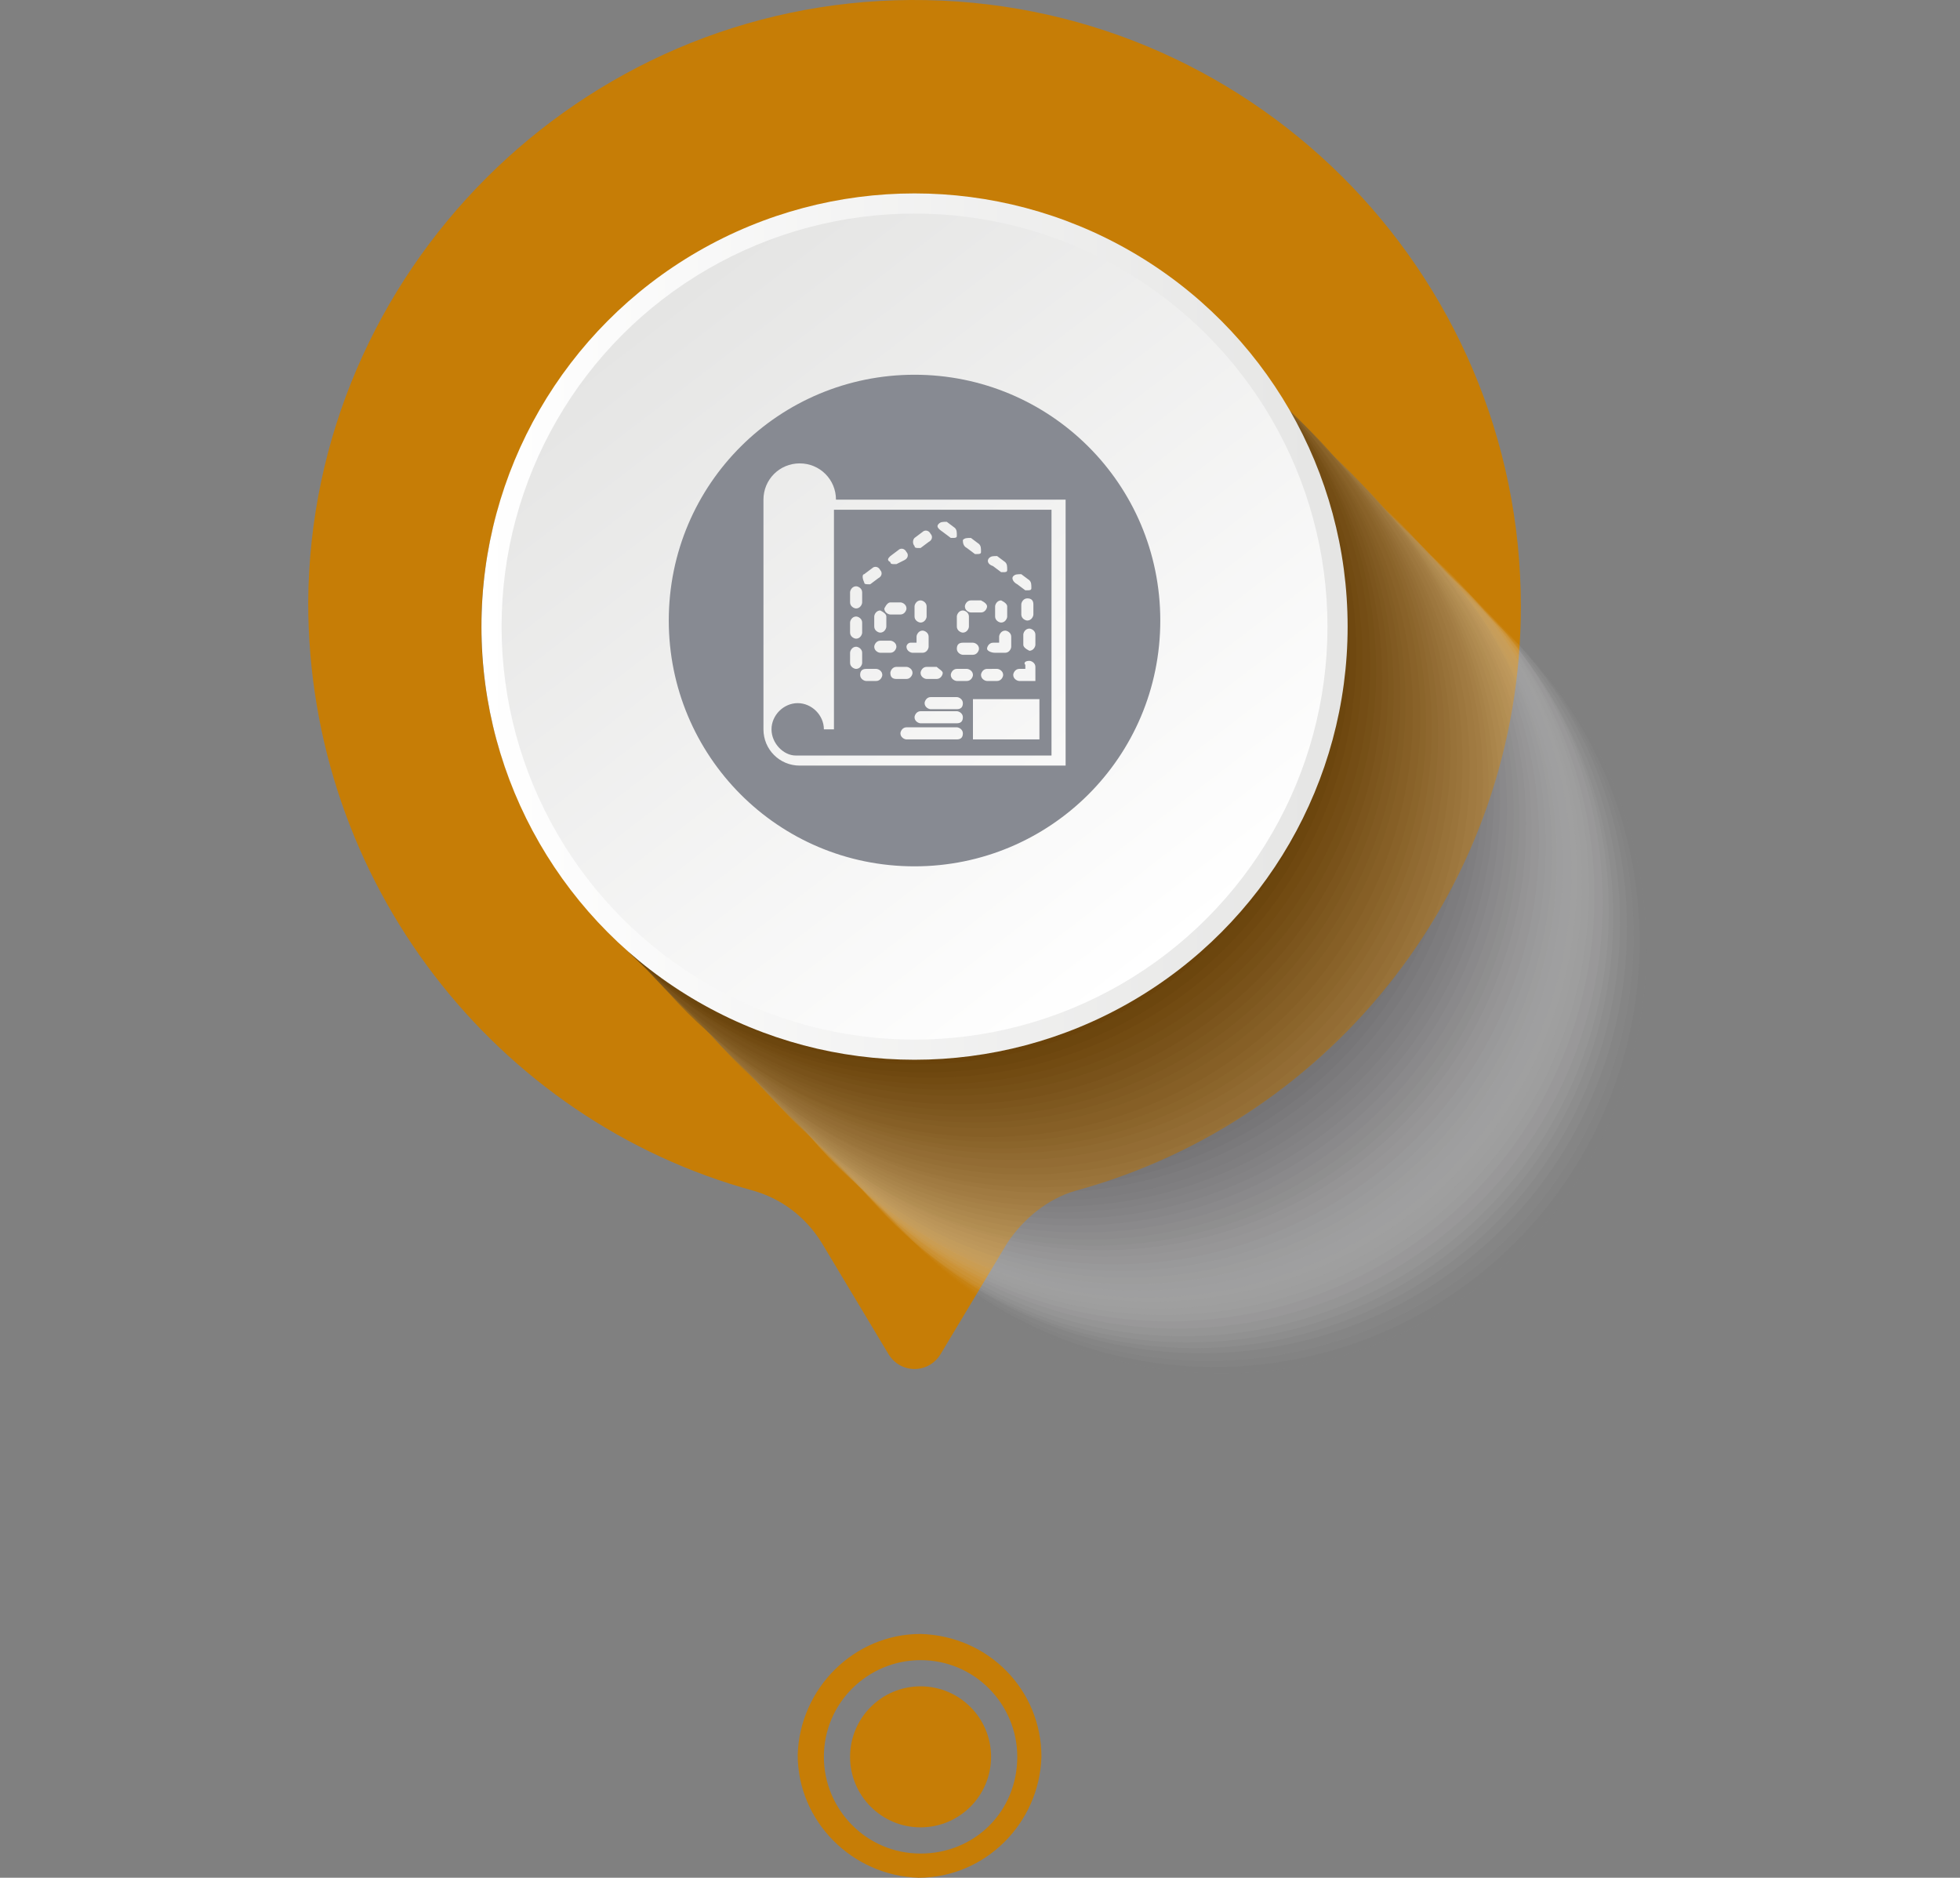 <?xml version="1.0" encoding="utf-8"?>
<!-- Generator: Adobe Illustrator 23.0.1, SVG Export Plug-In . SVG Version: 6.00 Build 0)  -->
<svg version="1.1" id="Capa_1" xmlns="http://www.w3.org/2000/svg" xmlns:xlink="http://www.w3.org/1999/xlink" x="0px" y="0px"
	 viewBox="0 0 97.3 93.2" style="enable-background:new 0 0 97.3 93.2;" xml:space="preserve">
<rect x="0" y="0" width="97.3" height="93.2" fill="#808080" stroke="none"/>
<style type="text/css">
	.st0{fill:#C67D06;}
	.st1{opacity:0.5;}
	.st2{opacity:0;fill:#FFFFFF;}
	.st3{opacity:1.960784e-02;fill:#FAFAFA;}
	.st4{opacity:3.921569e-02;fill:#F5F5F5;}
	.st5{opacity:5.882353e-02;fill:#F0F0F0;}
	.st6{opacity:7.843138e-02;fill:#EBEBEB;}
	.st7{opacity:9.803922e-02;fill:#E6E6E7;}
	.st8{opacity:0.118;fill:#E1E1E2;}
	.st9{opacity:0.137;fill:#DDDCDD;}
	.st10{opacity:0.157;fill:#D8D7D8;}
	.st11{opacity:0.176;fill:#D3D2D3;}
	.st12{opacity:0.196;fill:#CECDCE;}
	.st13{opacity:0.216;fill:#C9C8C9;}
	.st14{opacity:0.235;fill:#C4C3C4;}
	.st15{opacity:0.255;fill:#BFBEC0;}
	.st16{opacity:0.275;fill:#BAB9BB;}
	.st17{opacity:0.294;fill:#B5B4B6;}
	.st18{opacity:0.314;fill:#B0AFB1;}
	.st19{opacity:0.333;fill:#ABAAAC;}
	.st20{opacity:0.353;fill:#A6A5A7;}
	.st21{opacity:0.372;fill:#A1A0A2;}
	.st22{opacity:0.392;fill:#9D9B9D;}
	.st23{opacity:0.412;fill:#989698;}
	.st24{opacity:0.431;fill:#939194;}
	.st25{opacity:0.451;fill:#8E8C8F;}
	.st26{opacity:0.471;fill:#89878A;}
	.st27{opacity:0.49;fill:#848285;}
	.st28{opacity:0.51;fill:#7F7D80;}
	.st29{opacity:0.529;fill:#7A787B;}
	.st30{opacity:0.549;fill:#757376;}
	.st31{opacity:0.569;fill:#706E71;}
	.st32{opacity:0.588;fill:#6B696D;}
	.st33{opacity:0.608;fill:#666468;}
	.st34{opacity:0.627;fill:#625F63;}
	.st35{opacity:0.647;fill:#5D5A5E;}
	.st36{opacity:0.667;fill:#585559;}
	.st37{opacity:0.686;fill:#535054;}
	.st38{opacity:0.706;fill:#4E4B4F;}
	.st39{opacity:0.726;fill:#49464A;}
	.st40{opacity:0.745;fill:#444145;}
	.st41{opacity:0.765;fill:#3F3C41;}
	.st42{opacity:0.784;fill:#3A373C;}
	.st43{opacity:0.804;fill:#353237;}
	.st44{opacity:0.824;fill:#302D32;}
	.st45{opacity:0.843;fill:#2B282D;}
	.st46{opacity:0.863;fill:#262328;}
	.st47{opacity:0.882;fill:#221E23;}
	.st48{opacity:0.902;fill:#1D191E;}
	.st49{opacity:0.922;fill:#18141A;}
	.st50{opacity:0.941;fill:#130F15;}
	.st51{opacity:0.961;fill:#0E0A10;}
	.st52{opacity:0.98;fill:#09050B;}
	.st53{fill:#040006;}
	.st54{fill:url(#SVGID_1_);}
	.st55{fill:url(#SVGID_2_);}
	.st56{fill:#878A92;}
</style>
<g>
	<g>
		<g>
			<g>
				<path class="st0" d="M45.7,81.1c-3.3,0-6,2.7-6.1,6c0,3.3,2.7,6,6,6.1c3.3,0,6-2.7,6.1-6C51.7,83.9,49.1,81.2,45.7,81.1z
					 M45.7,92c-2.7,0-4.8-2.2-4.8-4.8c0-2.7,2.2-4.8,4.8-4.8c2.7,0,4.8,2.2,4.8,4.8C50.5,89.9,48.4,92,45.7,92z"/>
			</g>
		</g>
		<g>
			<circle class="st0" cx="45.7" cy="87.2" r="3.5"/>
		</g>
	</g>
</g>
<g>
	<g>
		<path class="st0" d="M50,61.7l-3.3,5.5c-0.6,1-2,1-2.6,0l-3.3-5.5c-0.8-1.3-2-2.2-3.4-2.6c-12.8-3.5-22.1-15.3-22.1-29.2
			C15.4,13.5,28.8,0.1,45.2,0c16.7-0.1,30.3,13.4,30.3,30.1c0,13.8-9.3,25.5-22.1,29C52,59.5,50.8,60.5,50,61.7z"/>
		<g class="st1">
			<ellipse transform="matrix(0.227 -0.974 0.974 0.227 0.909 95.983)" class="st2" cx="60.9" cy="47.4" rx="21.1" ry="21.1"/>
			<ellipse transform="matrix(0.233 -0.973 0.973 0.233 0.679 95.058)" class="st3" cx="60.6" cy="47.1" rx="21.1" ry="21.1"/>
			<ellipse transform="matrix(0.239 -0.971 0.971 0.239 0.439 94.117)" class="st4" cx="60.3" cy="46.8" rx="21.1" ry="21.1"/>
			<ellipse transform="matrix(0.246 -0.969 0.969 0.246 0.187 93.157)" class="st5" cx="60" cy="46.5" rx="21.1" ry="21.1"/>
			
				<ellipse transform="matrix(0.253 -0.968 0.968 0.253 -7.502227e-02 92.179)" class="st6" cx="59.7" cy="46.1" rx="21.1" ry="21.1"/>
			
				<ellipse transform="matrix(0.26 -0.966 0.966 0.26 -0.349 91.18)" class="st7" cx="59.3" cy="45.8" rx="21.1" ry="21.1"/>
			<ellipse transform="matrix(0.268 -0.963 0.963 0.268 -0.635 90.159)" class="st8" cx="59" cy="45.5" rx="21.1" ry="21.1"/>
			<ellipse transform="matrix(0.277 -0.961 0.961 0.277 -0.935 89.114)" class="st9" cx="58.7" cy="45.2" rx="21.1" ry="21.1"/>
			
				<ellipse transform="matrix(0.285 -0.959 0.959 0.285 -1.247 88.043)" class="st10" cx="58.4" cy="44.9" rx="21.1" ry="21.1"/>
			
				<ellipse transform="matrix(0.294 -0.956 0.956 0.294 -1.574 86.943)" class="st11" cx="58.1" cy="44.5" rx="21.1" ry="21.1"/>
			
				<ellipse transform="matrix(0.304 -0.953 0.953 0.304 -1.915 85.813)" class="st12" cx="57.8" cy="44.2" rx="21.1" ry="21.1"/>
			
				<ellipse transform="matrix(0.314 -0.949 0.949 0.314 -2.271 84.65)" class="st13" cx="57.5" cy="43.9" rx="21.1" ry="21.1"/>
			
				<ellipse transform="matrix(0.325 -0.946 0.946 0.325 -2.643 83.451)" class="st14" cx="57.2" cy="43.6" rx="21.1" ry="21.1"/>
			
				<ellipse transform="matrix(0.337 -0.942 0.942 0.337 -3.03 82.213)" class="st15" cx="56.8" cy="43.3" rx="21.1" ry="21.1"/>
			
				<ellipse transform="matrix(0.349 -0.937 0.937 0.349 -3.433 80.933)" class="st16" cx="56.5" cy="42.9" rx="21.1" ry="21.1"/>
			
				<ellipse transform="matrix(0.362 -0.932 0.932 0.362 -3.852 79.607)" class="st17" cx="56.2" cy="42.6" rx="21.1" ry="21.1"/>
			
				<ellipse transform="matrix(0.376 -0.927 0.927 0.376 -4.286 78.233)" class="st18" cx="55.9" cy="42.3" rx="21.1" ry="21.1"/>
			
				<ellipse transform="matrix(0.39 -0.921 0.921 0.39 -4.735 76.806)" class="st19" cx="55.6" cy="42" rx="21.1" ry="21.1"/>
			
				<ellipse transform="matrix(0.405 -0.914 0.914 0.405 -5.199 75.322)" class="st20" cx="55.3" cy="41.7" rx="21.1" ry="21.1"/>
			
				<ellipse transform="matrix(0.421 -0.907 0.907 0.421 -5.675 73.779)" class="st21" cx="55" cy="41.3" rx="21.1" ry="21.1"/>
			
				<ellipse transform="matrix(0.438 -0.899 0.899 0.438 -6.162 72.172)" class="st22" cx="54.7" cy="41" rx="21.1" ry="21.1"/>
			
				<ellipse transform="matrix(0.456 -0.89 0.89 0.456 -6.658 70.499)" class="st23" cx="54.3" cy="40.7" rx="21.1" ry="21.1"/>
			<ellipse transform="matrix(0.475 -0.88 0.88 0.475 -7.158 68.756)" class="st24" cx="54" cy="40.4" rx="21.1" ry="21.1"/>
			
				<ellipse transform="matrix(0.494 -0.869 0.869 0.494 -7.659 66.942)" class="st25" cx="53.7" cy="40.1" rx="21.1" ry="21.1"/>
			
				<ellipse transform="matrix(0.515 -0.857 0.857 0.515 -8.156 65.056)" class="st26" cx="53.4" cy="39.7" rx="21.1" ry="21.1"/>
			
				<ellipse transform="matrix(0.536 -0.844 0.844 0.536 -8.644 63.098)" class="st27" cx="53.1" cy="39.4" rx="21.1" ry="21.1"/>
			
				<ellipse transform="matrix(0.558 -0.83 0.83 0.558 -9.116 61.072)" class="st28" cx="52.8" cy="39.1" rx="21.1" ry="21.1"/>
			
				<ellipse transform="matrix(0.581 -0.814 0.814 0.581 -9.564 58.981)" class="st29" cx="52.5" cy="38.8" rx="21.1" ry="21.1"/>
			
				<ellipse transform="matrix(0.604 -0.797 0.797 0.604 -9.982 56.833)" class="st30" cx="52.2" cy="38.5" rx="21.1" ry="21.1"/>
			
				<ellipse transform="matrix(0.627 -0.779 0.779 0.627 -10.363 54.637)" class="st31" cx="51.9" cy="38.1" rx="21.1" ry="21.1"/>
			<ellipse transform="matrix(0.65 -0.76 0.76 0.65 -10.698 52.404)" class="st32" cx="51.5" cy="37.8" rx="21.1" ry="21.1"/>
			
				<ellipse transform="matrix(0.673 -0.74 0.74 0.673 -10.982 50.149)" class="st33" cx="51.2" cy="37.5" rx="21.1" ry="21.1"/>
			
				<ellipse transform="matrix(0.707 -0.707 0.707 0.707 -11.374 46.89)" class="st34" cx="50.9" cy="37.2" rx="21.1" ry="21.1"/>
			
				<ellipse transform="matrix(0.707 -0.707 0.707 0.707 -11.239 46.575)" class="st35" cx="50.6" cy="36.9" rx="21.1" ry="21.1"/>
			
				<ellipse transform="matrix(0.739 -0.674 0.674 0.739 -11.489 43.408)" class="st36" cx="50.3" cy="36.5" rx="21.1" ry="21.1"/>
			
				<ellipse transform="matrix(0.759 -0.651 0.651 0.759 -11.538 41.225)" class="st37" cx="50" cy="36.2" rx="21.1" ry="21.1"/>
			
				<ellipse transform="matrix(0.779 -0.627 0.627 0.779 -11.529 39.1)" class="st38" cx="49.7" cy="35.9" rx="21.1" ry="21.1"/>
			
				<ellipse transform="matrix(0.797 -0.604 0.604 0.797 -11.467 37.046)" class="st39" cx="49.4" cy="35.6" rx="21.1" ry="21.1"/>
			
				<ellipse transform="matrix(0.814 -0.581 0.581 0.814 -11.356 35.073)" class="st40" cx="49" cy="35.3" rx="21.1" ry="21.1"/>
			
				<ellipse transform="matrix(0.829 -0.559 0.559 0.829 -11.203 33.189)" class="st41" cx="48.7" cy="34.9" rx="21.1" ry="21.1"/>
			
				<ellipse transform="matrix(0.844 -0.537 0.537 0.844 -11.014 31.4)" class="st42" cx="48.4" cy="34.6" rx="21.1" ry="21.1"/>
			
				<ellipse transform="matrix(0.857 -0.515 0.515 0.857 -10.794 29.708)" class="st43" cx="48.1" cy="34.3" rx="21.1" ry="21.1"/>
			<ellipse transform="matrix(0.869 -0.495 0.495 0.869 -10.551 28.114)" class="st44" cx="47.8" cy="34" rx="21.1" ry="21.1"/>
			
				<ellipse transform="matrix(0.88 -0.475 0.475 0.88 -10.29 26.617)" class="st45" cx="47.5" cy="33.7" rx="21.1" ry="21.1"/>
			
				<ellipse transform="matrix(0.89 -0.457 0.457 0.89 -10.016 25.214)" class="st46" cx="47.2" cy="33.3" rx="21.1" ry="21.1"/>
			<ellipse transform="matrix(0.899 -0.439 0.439 0.899 -9.733 23.902)" class="st47" cx="46.9" cy="33" rx="21.1" ry="21.1"/>
			
				<ellipse transform="matrix(0.907 -0.422 0.422 0.907 -9.446 22.676)" class="st48" cx="46.5" cy="32.7" rx="21.1" ry="21.1"/>
			
				<ellipse transform="matrix(0.914 -0.406 0.406 0.914 -9.156 21.532)" class="st49" cx="46.2" cy="32.4" rx="21.1" ry="21.1"/>
			
				<ellipse transform="matrix(0.921 -0.39 0.39 0.921 -8.868 20.464)" class="st50" cx="45.9" cy="32.1" rx="21.1" ry="21.1"/>
			
				<ellipse transform="matrix(0.927 -0.376 0.376 0.927 -8.583 19.468)" class="st51" cx="45.6" cy="31.7" rx="21.1" ry="21.1"/>
			
				<ellipse transform="matrix(0.932 -0.362 0.362 0.932 -8.302 18.538)" class="st52" cx="45.3" cy="31.4" rx="21.1" ry="21.1"/>
			<ellipse transform="matrix(0.937 -0.349 0.349 0.937 -8.027 17.67)" class="st53" cx="45" cy="31.1" rx="21.1" ry="21.1"/>
		</g>
		<g>
			<linearGradient id="SVGID_1_" gradientUnits="userSpaceOnUse" x1="23.904" y1="31.101" x2="66.846" y2="31.101">
				<stop  offset="0" style="stop-color:#FFFFFF"/>
				<stop  offset="1" style="stop-color:#E5E5E4"/>
			</linearGradient>
			<circle class="st54" cx="45.4" cy="31.1" r="21.5"/>
			<linearGradient id="SVGID_2_" gradientUnits="userSpaceOnUse" x1="33.016" y1="15.03" x2="57.862" y2="47.339">
				<stop  offset="0" style="stop-color:#E5E5E4"/>
				<stop  offset="1" style="stop-color:#FFFFFF"/>
			</linearGradient>
			<circle class="st55" cx="45.4" cy="31.1" r="20.5"/>
		</g>
	</g>
	<g>
		<g>
			<path class="st56" d="M41.4,36.2h-0.5c0-0.7-0.6-1.3-1.3-1.3c-0.7,0-1.3,0.6-1.3,1.3c0,0.7,0.6,1.3,1.2,1.3h12.7V25.3H41.4V36.2z
				 M44.2,33.4c0-0.1,0.1-0.3,0.3-0.3H45c0.1,0,0.3,0.1,0.3,0.3c0,0.1-0.1,0.3-0.3,0.3h-0.5C44.3,33.7,44.2,33.6,44.2,33.4z
				 M43.7,32.4c-0.1,0-0.3-0.1-0.3-0.3c0-0.1,0.1-0.3,0.3-0.3h0.5c0.1,0,0.3,0.1,0.3,0.3c0,0.1-0.1,0.3-0.3,0.3H43.7z M47.5,36.7H45
				c-0.1,0-0.3-0.1-0.3-0.3c0-0.1,0.1-0.3,0.3-0.3h2.5c0.1,0,0.3,0.1,0.3,0.3C47.8,36.6,47.7,36.7,47.5,36.7z M47.5,35.9h-1.8
				c-0.1,0-0.3-0.1-0.3-0.3c0-0.1,0.1-0.3,0.3-0.3h1.8c0.1,0,0.3,0.1,0.3,0.3C47.8,35.8,47.7,35.9,47.5,35.9z M47.5,35.2h-1.3
				c-0.1,0-0.3-0.1-0.3-0.3c0-0.1,0.1-0.3,0.3-0.3h1.3c0.1,0,0.3,0.1,0.3,0.3C47.8,35.1,47.7,35.2,47.5,35.2z M51.6,36.7h-3.3v-2
				h3.3V36.7z M49.5,33.2c0.1,0,0.3,0.1,0.3,0.3c0,0.1-0.1,0.3-0.3,0.3H49c-0.1,0-0.3-0.1-0.3-0.3c0-0.1,0.1-0.3,0.3-0.3H49.5z
				 M49,32.2c0-0.1,0.1-0.3,0.3-0.3h0.3v-0.3c0-0.1,0.1-0.3,0.3-0.3c0.1,0,0.3,0.1,0.3,0.3v0.5c0,0.1-0.1,0.3-0.3,0.3h-0.5
				C49.2,32.4,49,32.3,49,32.2z M51.1,32.8c0.1,0,0.3,0.1,0.3,0.3v0.7h-0.8c-0.1,0-0.3-0.1-0.3-0.3c0-0.1,0.1-0.3,0.3-0.3h0.3V33
				C50.8,32.9,50.9,32.8,51.1,32.8z M50.8,32v-0.5c0-0.1,0.1-0.3,0.3-0.3c0.1,0,0.3,0.1,0.3,0.3V32c0,0.1-0.1,0.3-0.3,0.3
				C50.9,32.2,50.8,32.1,50.8,32z M51.3,30v0.5c0,0.1-0.1,0.3-0.3,0.3c-0.1,0-0.3-0.1-0.3-0.3V30c0-0.1,0.1-0.3,0.3-0.3
				C51.2,29.7,51.3,29.8,51.3,30z M50.3,28.6c0.1-0.1,0.2-0.1,0.4-0.1l0.4,0.3c0.1,0.1,0.1,0.2,0.1,0.4c0,0.1-0.1,0.1-0.2,0.1
				c-0.1,0-0.1,0-0.1,0l-0.4-0.3C50.3,28.9,50.2,28.7,50.3,28.6z M50,30.1v0.5c0,0.1-0.1,0.3-0.3,0.3c-0.1,0-0.3-0.1-0.3-0.3v-0.5
				c0-0.1,0.1-0.3,0.3-0.3C49.9,29.9,50,30,50,30.1z M49.1,27.7c0.1-0.1,0.2-0.1,0.4-0.1l0.4,0.3c0.1,0.1,0.1,0.2,0.1,0.4
				c0,0.1-0.1,0.1-0.2,0.1c-0.1,0-0.1,0-0.1,0l-0.4-0.3C49,28,49,27.8,49.1,27.7z M49,30.1c0,0.1-0.1,0.3-0.3,0.3h-0.5
				c-0.1,0-0.3-0.1-0.3-0.3c0-0.1,0.1-0.3,0.3-0.3h0.5C48.9,29.9,49,30,49,30.1z M47.8,26.8c0.1-0.1,0.2-0.1,0.4-0.1l0.4,0.3
				c0.1,0.1,0.1,0.2,0.1,0.4c0,0.1-0.1,0.1-0.2,0.1c0,0-0.1,0-0.1,0l-0.4-0.3C47.8,27.1,47.8,26.9,47.8,26.8z M47.5,30.6
				c0-0.1,0.1-0.3,0.3-0.3c0.1,0,0.3,0.1,0.3,0.3v0.5c0,0.1-0.1,0.3-0.3,0.3c-0.1,0-0.3-0.1-0.3-0.3V30.6z M47.8,31.9h0.5
				c0.1,0,0.3,0.1,0.3,0.3c0,0.1-0.1,0.3-0.3,0.3h-0.5c-0.1,0-0.3-0.1-0.3-0.3C47.5,32,47.6,31.9,47.8,31.9z M48,33.2
				c0.1,0,0.3,0.1,0.3,0.3c0,0.1-0.1,0.3-0.3,0.3h-0.5c-0.1,0-0.3-0.1-0.3-0.3c0-0.1,0.1-0.3,0.3-0.3H48z M46.6,26
				c0.1-0.1,0.2-0.1,0.4-0.1l0.4,0.3c0.1,0.1,0.1,0.2,0.1,0.4c0,0.1-0.1,0.1-0.2,0.1c0,0-0.1,0-0.1,0l-0.4-0.3
				C46.5,26.2,46.5,26.1,46.6,26z M46.8,33.4c0,0.1-0.1,0.3-0.3,0.3H46c-0.1,0-0.3-0.1-0.3-0.3c0-0.1,0.1-0.3,0.3-0.3h0.5
				C46.6,33.2,46.8,33.3,46.8,33.4z M46,30.6c0,0.1-0.1,0.3-0.3,0.3c-0.1,0-0.3-0.1-0.3-0.3v-0.5c0-0.1,0.1-0.3,0.3-0.3
				c0.1,0,0.3,0.1,0.3,0.3V30.6z M45.4,26.7l0.4-0.3c0.1-0.1,0.3-0.1,0.4,0.1c0.1,0.1,0.1,0.3-0.1,0.4l-0.4,0.3c0,0-0.1,0-0.1,0
				c-0.1,0-0.2,0-0.2-0.1C45.3,27,45.3,26.8,45.4,26.7z M45.2,31.9h0.3v-0.3c0-0.1,0.1-0.3,0.3-0.3c0.1,0,0.3,0.1,0.3,0.3v0.5
				c0,0.1-0.1,0.3-0.3,0.3h-0.5c-0.1,0-0.3-0.1-0.3-0.3C45,32,45.1,31.9,45.2,31.9z M44.2,27.6l0.4-0.3c0.1-0.1,0.3-0.1,0.4,0.1
				c0.1,0.1,0.1,0.3-0.1,0.4L44.5,28c0,0-0.1,0-0.1,0c-0.1,0-0.2,0-0.2-0.1C44,27.8,44.1,27.7,44.2,27.6z M44.2,29.9h0.5
				c0.1,0,0.3,0.1,0.3,0.3c0,0.1-0.1,0.3-0.3,0.3h-0.5c-0.1,0-0.3-0.1-0.3-0.3C44,30,44.1,29.9,44.2,29.9z M44,30.6v0.5
				c0,0.1-0.1,0.3-0.3,0.3c-0.1,0-0.3-0.1-0.3-0.3v-0.5c0-0.1,0.1-0.3,0.3-0.3C43.9,30.4,44,30.5,44,30.6z M42.9,28.5l0.4-0.3
				c0.1-0.1,0.3-0.1,0.4,0.1c0.1,0.1,0.1,0.3-0.1,0.4l-0.4,0.3c0,0-0.1,0-0.1,0c-0.1,0-0.2,0-0.2-0.1C42.8,28.7,42.8,28.5,42.9,28.5
				z M43,33.2h0.5c0.1,0,0.3,0.1,0.3,0.3c0,0.1-0.1,0.3-0.3,0.3H43c-0.1,0-0.3-0.1-0.3-0.3C42.7,33.3,42.8,33.2,43,33.2z M42.2,29.4
				c0-0.1,0.1-0.3,0.3-0.3c0.1,0,0.3,0.1,0.3,0.3v0.5c0,0.1-0.1,0.3-0.3,0.3c-0.1,0-0.3-0.1-0.3-0.3V29.4z M42.2,30.9
				c0-0.1,0.1-0.3,0.3-0.3c0.1,0,0.3,0.1,0.3,0.3v0.5c0,0.1-0.1,0.3-0.3,0.3c-0.1,0-0.3-0.1-0.3-0.3V30.9z M42.2,32.4
				c0-0.1,0.1-0.3,0.3-0.3c0.1,0,0.3,0.1,0.3,0.3v0.5c0,0.1-0.1,0.3-0.3,0.3c-0.1,0-0.3-0.1-0.3-0.3V32.4z"/>
			<path class="st56" d="M45.4,18.6c-6.7,0-12.2,5.4-12.2,12.2c0,6.7,5.4,12.2,12.2,12.2c6.7,0,12.2-5.4,12.2-12.2
				C57.6,24,52.1,18.6,45.4,18.6z M52.8,38H39.7c-1,0-1.8-0.8-1.8-1.8c0,0,0,0,0,0h0V24.8c0-1,0.8-1.8,1.8-1.8c1,0,1.8,0.8,1.8,1.8
				h11.4V38z"/>
		</g>
	</g>
</g>
</svg>
